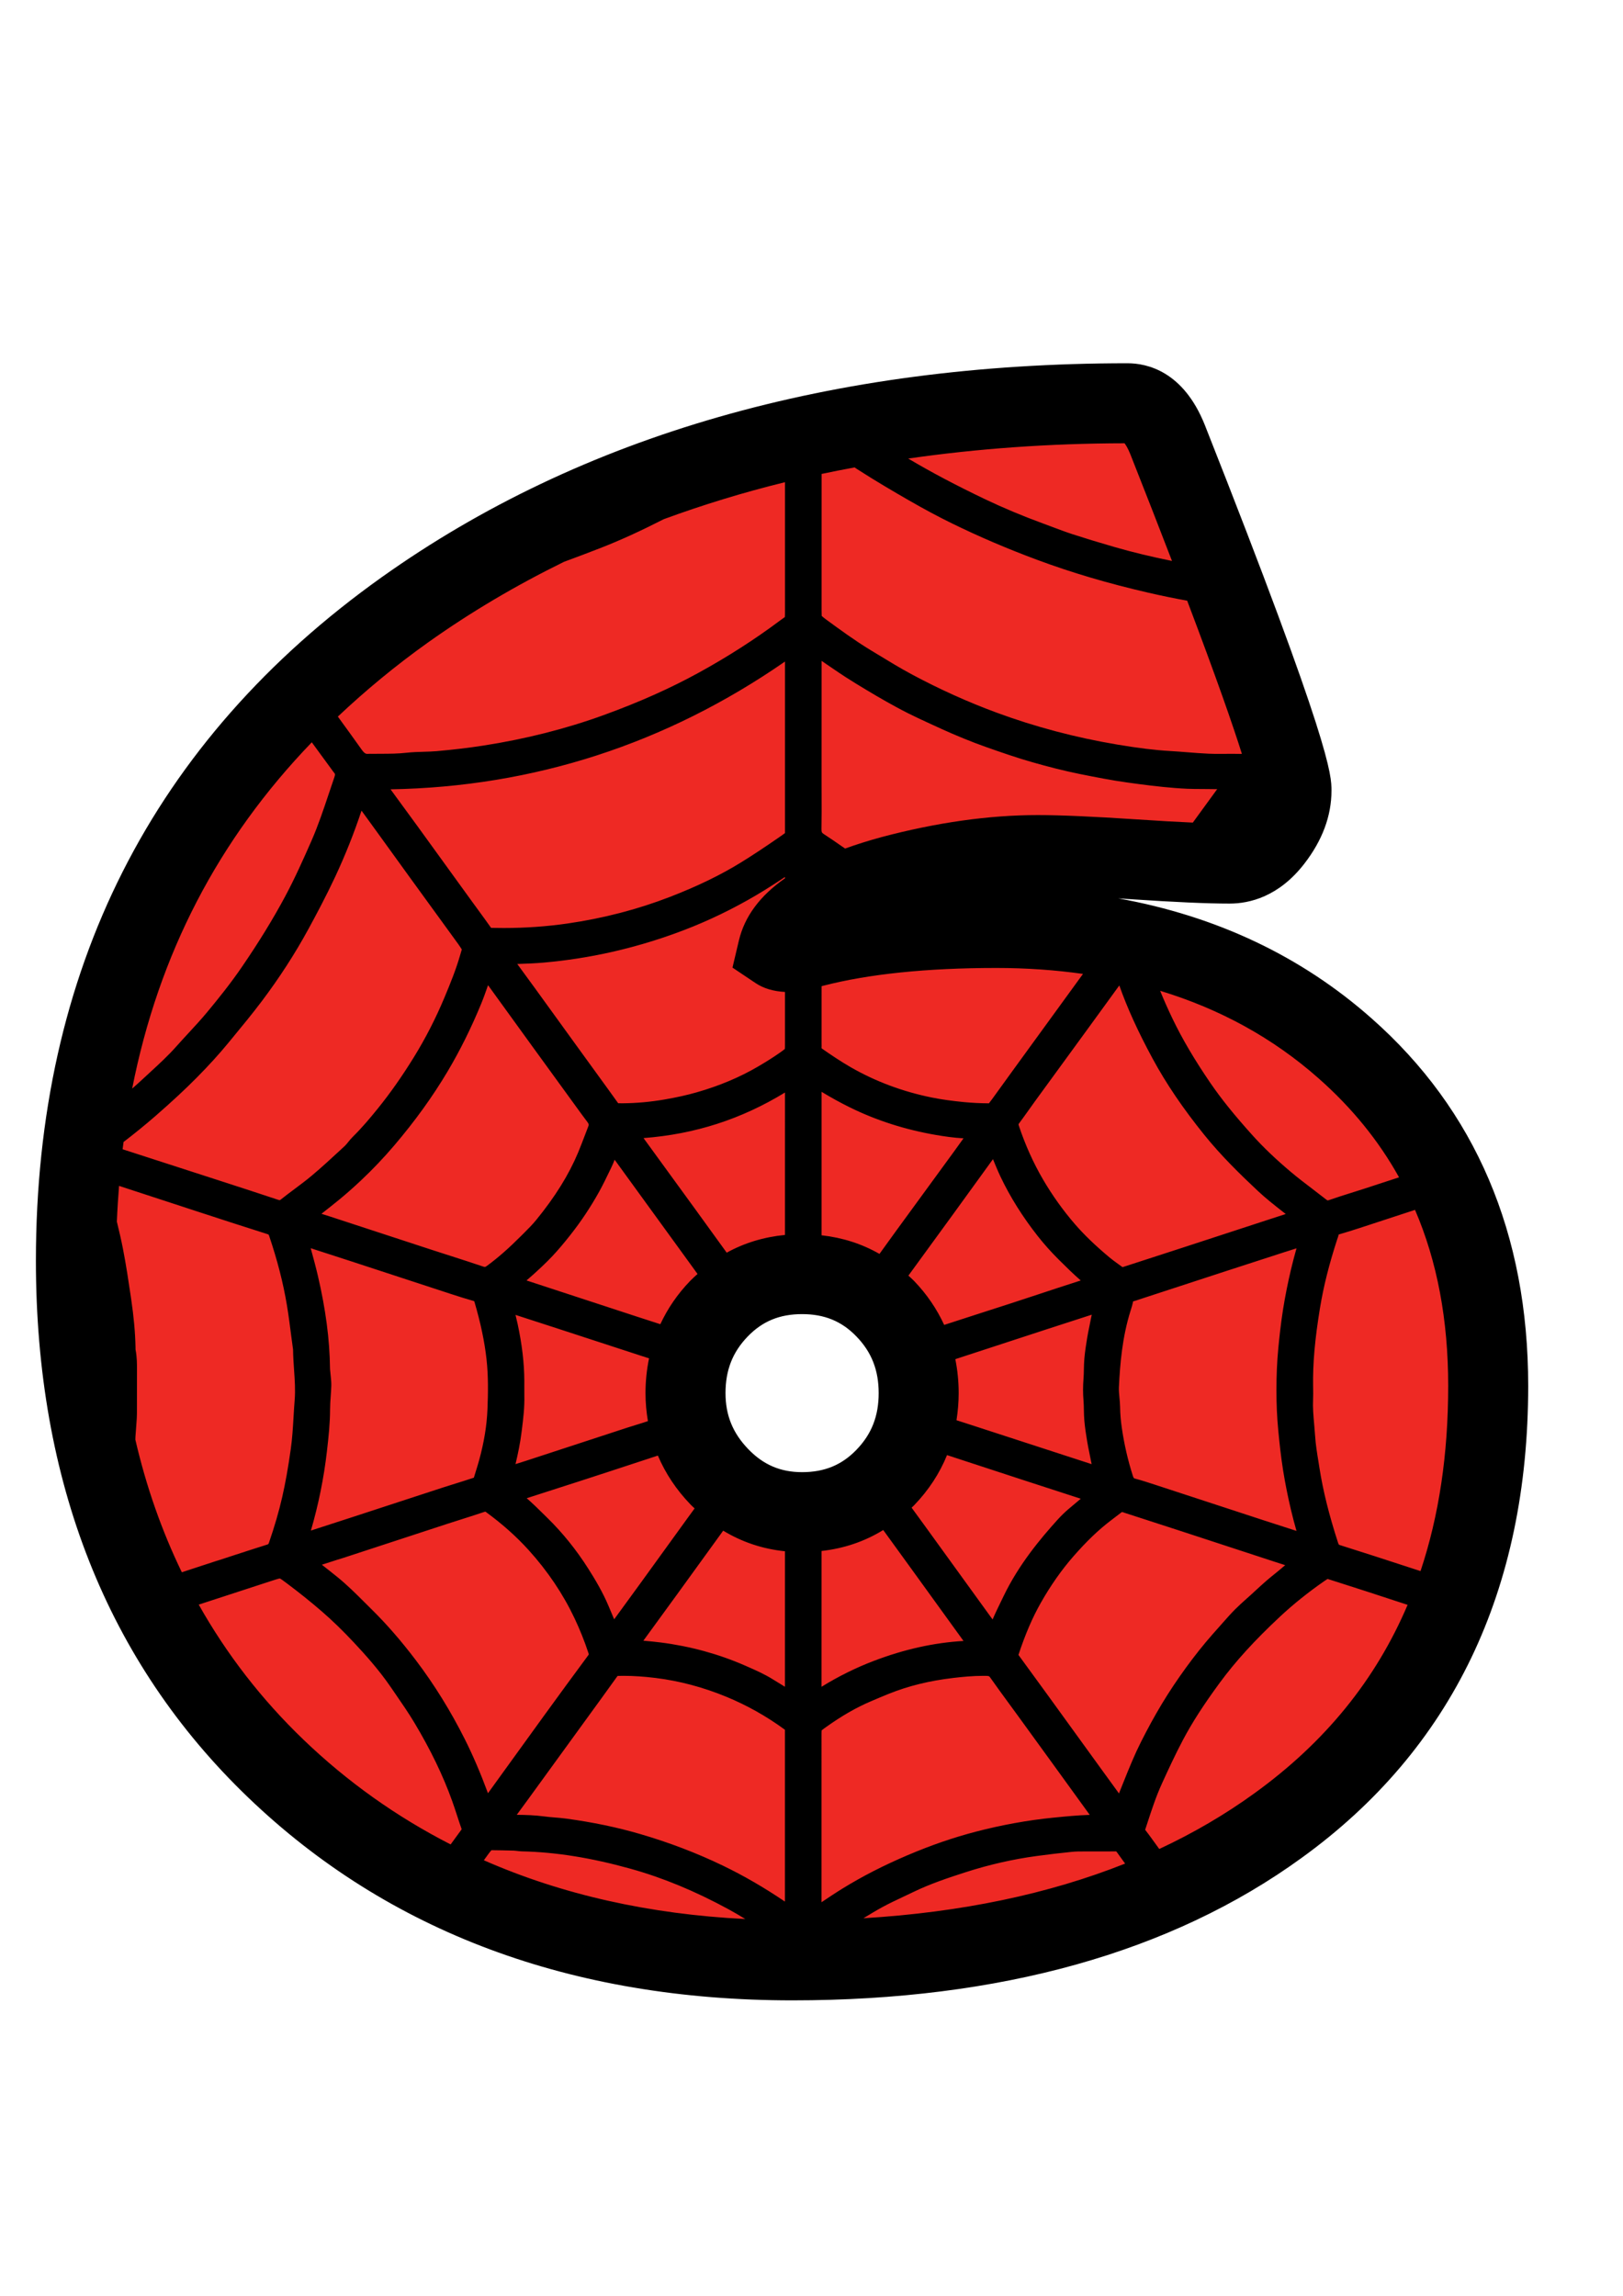 <?xml version="1.0" encoding="utf-8"?>
<!-- Generator: Adobe Illustrator 16.0.0, SVG Export Plug-In . SVG Version: 6.00 Build 0)  -->
<!DOCTYPE svg PUBLIC "-//W3C//DTD SVG 1.1//EN" "http://www.w3.org/Graphics/SVG/1.1/DTD/svg11.dtd">
<svg version="1.1" id="Layer_1" xmlns="http://www.w3.org/2000/svg" xmlns:xlink="http://www.w3.org/1999/xlink" x="0px" y="0px"
	 width="595.28px" height="841.89px" viewBox="0 0 595.28 841.89" enable-background="new 0 0 595.28 841.89" xml:space="preserve">
<g>
	<path fill="#EE2924" d="M545.836,508.201c0,70.374-25.685,124.123-77.05,161.236c-45.434,32.959-104.822,49.44-178.159,49.44
		c-77.5,0-140.676-23.454-189.517-70.373c-48.849-46.914-73.268-108.968-73.268-186.176c0-101.843,40.232-181.424,120.703-238.73
		c70.963-50.477,159.299-75.718,265.012-75.718c6.233,0,11.133,4.451,14.696,13.358c30.284,76.61,45.434,119.522,45.434,128.721
		c0,5.941-2.308,11.878-6.906,17.814c-4.608,5.946-9.877,8.907-15.813,8.907c-7.723,0-19.376-0.511-34.965-1.557
		c-15.588-1.036-27.39-1.557-35.408-1.557c-16.63,0-34.447,2.526-53.445,7.57c-25.241,6.834-39.196,15.89-41.868,27.17
		c0.891,0.597,2.374,0.888,4.456,0.888c1.481,0,4.153-0.592,8.017-1.781c18.108-4.748,40.676-7.126,67.702-7.126
		c51.957,0,94.568,14.7,127.823,44.097C528.313,415.271,545.836,456.54,545.836,508.201z M336.946,510.876
		c0-12.174-4.083-22.494-12.248-30.952c-8.169-8.463-18.337-12.695-30.509-12.695c-12.179,0-22.347,4.232-30.511,12.695
		c-8.169,8.458-12.248,18.778-12.248,30.952c0,11.878,4.155,22.122,12.472,30.733c8.308,8.616,18.407,12.914,30.287,12.914
		c12.172,0,22.34-4.231,30.509-12.694C332.863,533.371,336.946,523.055,336.946,510.876z"/>
	<path fill-rule="evenodd" clip-rule="evenodd" d="M502.996,373.391c-25.742-22.752-56.848-37.458-92.84-43.943
		c1.576,0.1,3.2,0.206,4.867,0.315c15.723,1.056,27.819,1.591,35.943,1.591c7.346,0,18.063-2.531,27.409-14.596
		c6.62-8.544,9.981-17.561,9.981-26.798c0-5.798,0-16.596-46.479-134.17c-7.861-19.648-21.12-22.581-28.322-22.581
		c-108.325,0-200.348,26.387-273.522,78.44C55.854,271.597,13.171,355.94,13.171,462.329c0,80.995,26.167,147.194,77.776,196.754
		c51.435,49.412,118.618,74.467,199.68,74.467c76.154,0,138.996-17.575,186.746-52.22c55.167-39.855,83.135-98.104,83.135-173.129
		C560.508,452.395,541.151,407.033,502.996,373.391z M513.141,431.734l-12.919,4.227c-1.548,0.506-3.095,0.988-4.643,1.471
		c-2.723,0.859-5.444,1.71-8.129,2.655c-0.315,0.11-0.463,0.115-0.501,0.115c-0.043,0-0.205-0.072-0.464-0.272
		c-1.609-1.266-3.237-2.512-4.871-3.754c-2.756-2.097-5.606-4.265-8.253-6.5c-5.421-4.575-9.948-8.893-13.841-13.21
		c-6.753-7.489-11.572-13.473-15.627-19.4c-5.75-8.415-10.259-16.066-13.788-23.402c-1.819-3.782-3.305-7.154-4.585-10.33
		c22.032,6.701,41.46,17.385,58.057,32.056C495.827,406.192,505.656,418.275,513.141,431.734z M468.844,524.593
		c0.41,4.322,0.945,9.438,1.771,14.619c0.74,4.643,1.715,9.519,2.89,14.495c0.611,2.588,1.289,5.105,2.016,7.693l-0.134-0.043
		c-4.098-1.317-8.195-2.636-12.289-3.973l-39.482-12.929c-2.364-0.774-4.81-1.571-7.298-2.24c-0.415-0.114-0.534-0.144-0.812-1.003
		c-1.824-5.693-3.19-11.634-4.06-17.671c-0.378-2.607-0.583-5.081-0.621-7.565c-0.023-1.165-0.129-2.335-0.239-3.505
		c-0.129-1.333-0.248-2.589-0.195-3.735c0.396-8.425,1.208-18.344,4.27-28.072l0.119-0.373c0.297-0.94,0.593-1.891,0.783-2.865
		c0.02-0.105,0.043-0.177,0.048-0.205c0.048-0.024,0.129-0.053,0.254-0.077c0.539-0.119,1.069-0.301,1.595-0.491l0.435-0.153
		l31.946-10.436c6.973-2.278,13.95-4.542,20.933-6.786c1.586-0.516,3.172-1.018,4.753-1.51c-0.727,2.617-1.414,5.153-2.021,7.747
		c-1.18,5.005-2.149,9.876-2.885,14.485c-0.851,5.315-1.404,10.607-1.786,14.619c-0.444,4.704-0.664,9.652-0.664,15.13
		C468.165,515.003,468.385,519.855,468.844,524.593z M121.341,505.059c0,0-0.16-1.709-0.198-2.053
		c-0.048-0.426-0.1-0.851-0.105-1.28c-0.124-10.488-1.576-21.559-4.437-33.833c-0.754-3.248-1.633-6.467-2.51-9.681
		c-0.043-0.157-0.088-0.32-0.131-0.482l0.267,0.086c4.743,1.528,9.485,3.057,14.221,4.604l36.908,12.083
		c2.796,0.912,5.602,1.805,8.544,2.636c0,0,0.071,0.096,0.153,0.383c2.228,7.594,3.661,14.404,4.382,20.822
		c0.709,6.31,0.59,12.609,0.354,18.483c-0.239,5.95-1.249,12.093-3.085,18.765c-0.36,1.313-0.767,2.612-1.17,3.911l-0.733,2.379
		c-0.747,0.22-1.485,0.468-2.223,0.716c-0.473,0.158-0.948,0.315-1.433,0.469l-2.983,0.936c-1.597,0.497-3.197,0.994-4.788,1.51
		l-33.883,11.075c-4.819,1.571-9.64,3.128-14.461,4.685c2.763-9.456,4.735-19.194,5.872-29.009
		c0.628-5.444,1.151-10.363,1.161-15.464c0.005-1.576,0.117-3.152,0.227-4.724c0.09-1.275,0.179-2.546,0.222-3.816
		C121.546,507.104,121.439,506.015,121.341,505.059z M49.647,527.936c0.002-0.324,0.007-0.645,0.026-0.959
		c0.055-0.875,0.399-5.498,0.399-5.498c0.076-1.036,0.147-2.072,0.15-3.113c0.026-4.843,0.026-9.676,0.019-14.52l0.003-1.051
		c0.007-2.507,0.017-5.096-0.511-7.804c-0.036-0.215-0.021-0.439-0.024-0.659l-0.007-0.392c-0.112-5.358-0.645-11.185-1.626-17.8
		l-0.083-0.568c-0.86-5.778-1.746-11.754-2.895-17.623c-0.649-3.343-1.433-6.652-2.235-9.953c0.174-4.432,0.465-8.793,0.802-13.124
		l28.03,9.17c8.745,2.855,17.492,5.712,26.263,8.481c0.592,0.187,0.604,0.22,0.738,0.621c3.044,9.021,5.18,17.347,6.531,25.446
		c0.623,3.744,1.12,7.612,1.597,11.357c0.22,1.72,0.439,3.443,0.664,4.948c0.026,2.531,0.201,5.033,0.368,7.459
		c0.265,3.812,0.514,7.413,0.227,10.976c-0.167,2.082-0.292,4.175-0.416,6.261c-0.241,4.036-0.466,7.848-1.003,11.678
		c-0.974,6.935-1.97,12.532-3.133,17.623c-1.22,5.34-2.817,10.847-4.878,16.821c-0.186,0.54-0.265,0.577-0.709,0.716
		c-4.186,1.313-8.357,2.675-12.527,4.031l-4.886,1.596l-1.392,0.43c0,0-5.573,1.824-12.453,4.078
		C59.347,561.406,53.64,545.201,49.647,527.936z M107.976,436.07c-1.691,1.266-3.384,2.527-5.034,3.845
		c-0.174,0.139-0.281,0.191-0.31,0.201c-0.053,0-0.253-0.015-0.695-0.163c-6.806-2.273-13.636-4.484-20.463-6.695
		c0,0-26.903-8.702-36.505-11.811c0.107-0.898,0.232-1.782,0.347-2.67c3.947-3.028,7.866-6.194,11.665-9.5
		c6.161-5.373,11.013-9.881,15.273-14.194c4.353-4.408,8.066-8.487,11.345-12.47l1.454-1.767c3.659-4.433,7.439-9.018,10.98-13.717
		c6.45-8.559,12.214-17.48,17.131-26.516c2.799-5.148,6.438-11.959,9.75-19.037c3.689-7.89,6.942-16.052,9.683-24.305
		c1.975,2.708,3.94,5.43,5.908,8.143l11.569,16.009l18.044,24.844l0.26,0.382c0.26,0.382,0.745,1.089,0.998,1.519
		c-0.067,0.258-0.165,0.554-0.272,0.931l-0.237,0.817c-1.538,5.435-3.725,10.803-5.832,15.837
		c-3.2,7.651-6.961,14.997-11.183,21.845c-4.37,7.087-8.737,13.301-13.351,18.999c-2.732,3.372-5.727,6.953-9.096,10.268
		c-0.626,0.621-1.189,1.304-1.746,1.997c-0.39,0.482-0.769,0.974-1.213,1.385l-1.538,1.423c-3.432,3.172-6.982,6.457-10.586,9.471
		C112.3,432.838,110.201,434.404,107.976,436.07z M287.919,305.511c-0.37,0.282-0.972,0.697-1.557,1.108l-0.358,0.249
		c-5.334,3.706-9.807,6.662-14.072,9.304c-7.484,4.632-16.028,8.788-26.117,12.694c-11.868,4.604-24.56,7.899-37.718,9.8
		c-7.555,1.089-15.4,1.643-23.313,1.643c-1.242,0-2.488-0.009-3.942-0.043l-0.538-0.009l-0.181,0.005
		c-0.021-0.029-0.048-0.067-0.077-0.105c-1.533-2.178-3.107-4.332-4.68-6.485l-2.316-3.176c0,0-15.417-21.31-19.877-27.457
		c-1.992-2.741-8.621-11.787-9.929-13.583c52.48-0.917,101.09-16.664,144.678-46.862
		C287.919,242.592,287.926,305.162,287.919,305.511z M397.409,513.68c0.091,1.094,0.11,2.201,0.13,3.301
		c0.028,1.317,0.057,2.636,0.172,3.944c0.233,2.685,0.649,5.32,1.06,7.775c0.239,1.438,0.53,2.865,0.826,4.288
		c0.196,0.965,0.396,1.93,0.578,2.895c0.063,0.344,0.134,0.693,0.22,1.041c-5.76-1.867-46.05-14.981-46.05-14.981
		c-1.175-0.382-2.35-0.755-3.529-1.128c0.502-3.219,0.803-6.519,0.803-9.938c0-4.322-0.435-8.468-1.228-12.46l33.202-10.855
		c5.606-1.825,11.224-3.645,16.845-5.455c-0.101,0.401-0.187,0.798-0.263,1.199c-0.182,0.975-0.382,1.943-0.578,2.918
		c-0.296,1.414-0.587,2.837-0.826,4.26c-0.405,2.427-0.816,5.054-1.056,7.771c-0.119,1.332-0.147,2.669-0.176,4.007
		c-0.02,1.089-0.043,2.173-0.13,3.257C397.186,508.321,397.186,510.991,397.409,513.68z M192.304,508.397l0.005-2.001
		c-0.024-6.477-0.831-13.32-2.462-20.928c-0.236-1.099-0.499-2.192-0.774-3.286c5.196,1.671,10.393,3.357,15.584,5.053l30.566,9.972
		c0.943,0.307,1.889,0.603,2.832,0.908c-0.836,4.083-1.297,8.329-1.297,12.761c0,3.53,0.322,6.939,0.881,10.264
		c-0.587,0.191-1.17,0.387-1.758,0.578c-0.931,0.306-1.867,0.592-2.801,0.874c-1.005,0.306-2.01,0.611-3.009,0.94l-37.164,12.16
		c-1.277,0.41-2.555,0.821-3.833,1.213c0.893-3.73,1.724-7.689,2.235-11.812l0.098-0.787c0.5-4.031,1.018-8.196,0.91-12.494
		C192.29,510.676,192.297,509.539,192.304,508.397z M314.141,531.637c-5.406,5.607-11.746,8.215-19.951,8.215
		c-7.914,0-14.182-2.679-19.734-8.434c-5.697-5.903-8.353-12.428-8.353-20.542c0-8.42,2.584-15.016,8.136-20.766
		c5.401-5.603,11.741-8.21,19.951-8.21c8.205,0,14.545,2.607,19.951,8.215c5.55,5.745,8.134,12.341,8.134,20.761
		S319.69,525.892,314.141,531.637z M335.256,469.731c-0.672-0.692-1.386-1.304-2.075-1.953c4.732-6.495,13.767-18.889,16.637-22.839
		c3.1-4.27,14.385-19.867,14.385-19.867c0.01,0.028,0.02,0.052,0.029,0.08c0.845,2.068,1.719,4.208,2.712,6.31
		c3.525,7.432,8.129,14.776,13.679,21.826c2.283,2.903,4.853,5.783,7.646,8.567c2.784,2.771,5.411,5.35,8.119,7.709
		c-0.54,0.172-8.43,2.731-8.43,2.731l-7.354,2.427c-3.314,1.094-6.635,2.191-9.963,3.271l-12.069,3.893
		c-4.093,1.317-8.181,2.65-12.271,3.973C343.615,480.028,339.972,474.622,335.256,469.731z M349.855,422.35
		c0,0-17.547,24.027-21.344,29.243c-1.853,2.54-3.689,5.096-5.525,7.651c-0.139,0.19-0.277,0.387-0.416,0.577
		c-6.436-3.687-13.53-5.97-21.24-6.829c-0.003-14.075-0.003-40.863,0.004-52.612c3.611,2.183,7.038,4.064,10.393,5.712
		c9.724,4.791,20.365,8.196,31.624,10.121c2.787,0.478,6.275,1.007,10.039,1.227C352.22,419.083,351.04,420.721,349.855,422.35z
		 M287.909,452.867c-7.751,0.755-14.894,2.924-21.37,6.5c-3.837-5.311-7.67-10.621-11.522-15.922c0,0-18.876-25.943-18.987-26.097
		c18.779-1.418,35.868-6.92,51.884-16.711L287.909,452.867z M249.876,458.952c1.979,2.731,3.964,5.469,5.963,8.224
		c-0.912,0.836-1.836,1.648-2.713,2.556c-4.649,4.814-8.258,10.135-10.932,15.87c-2.758-0.893-5.519-1.781-8.272-2.679
		c0,0-40.61-13.311-40.811-13.368c0.812-0.697,1.603-1.385,2.378-2.082c2.312-2.087,4.771-4.355,7.126-6.858
		c1.987-2.111,4.028-4.509,6.421-7.536c2.07-2.622,3.971-5.23,5.647-7.752c1.848-2.774,3.577-5.621,5.144-8.448
		c1.333-2.417,2.526-4.896,3.682-7.293l0.7-1.447c0.463-0.955,0.86-1.91,1.225-2.856
		C226.942,427.354,249.876,458.952,249.876,458.952z M215.79,413.008l-1.161,3.032c-0.838,2.202-1.676,4.408-2.583,6.587
		c-3.405,8.152-8.435,16.247-15.379,24.748c-1.382,1.7-2.966,3.276-4.642,4.953l-0.857,0.854
		c-4.568,4.585-8.565,8.091-12.582,11.032c-0.239,0.172-0.561,0.383-0.75,0.383c-0.081,0-0.272-0.02-0.625-0.139
		c-3.983-1.352-7.988-2.632-11.99-3.921c-2.264-0.727-4.527-1.452-6.789-2.188l-37.453-12.265c-1.022-0.334-2.051-0.654-3.078-0.975
		c2.24-1.758,4.478-3.515,6.679-5.325c2.488-2.049,5.039-4.303,7.79-6.887c4.284-4.026,8.417-8.372,12.286-12.919
		c7.632-8.979,14.015-17.833,19.515-27.084c4.58-7.704,8.737-16.091,12.353-24.912c0.919-2.24,1.712-4.513,2.479-6.71
		c0.497,0.679,16.131,22.29,16.131,22.29c4.556,6.285,16.085,22.146,16.085,22.146c1.407,1.944,2.815,3.888,4.27,5.798
		C216.045,412.243,215.972,412.54,215.79,413.008z M208.02,544.633l3.902-1.252l11.491-3.739c5.879-1.915,11.877-3.883,17.883-5.869
		c2.766,6.519,6.763,12.551,12.045,18.02c0.463,0.482,0.96,0.893,1.433,1.356c-0.838,1.155-1.688,2.302-2.524,3.457
		c0,0-14.423,19.959-17.241,23.837c-3.24,4.466-6.49,8.922-9.748,13.378c-0.676-1.581-1.342-3.167-2.003-4.757
		c-2.161-5.183-5.003-9.901-7.5-13.836c-4.354-6.858-9.371-13.087-14.903-18.512l-1.426-1.404c-2.013-1.986-4.074-4.021-6.247-5.903
		C198.124,547.813,203.072,546.219,208.02,544.633z M226.488,614.609c0,0,0.103-0.033,0.377-0.038
		c0.628-0.019,1.259-0.028,1.887-0.028c3.577,0,7.396,0.258,11.67,0.778c8.747,1.075,17.504,3.4,26.029,6.921
		c7.52,3.104,14.693,7.135,21.322,11.987c0.05,0.038,0.093,0.076,0.122,0.096c-0.012,0.521-0.005,1.041,0.002,1.562
		c0,0,0.009,44.961-0.002,61.442c-7.616-5.148-15.076-9.476-22.686-13.148c-9.495-4.589-19.71-8.496-30.365-11.61
		c-8.494-2.483-17.404-4.341-27.237-5.674c-1.409-0.19-2.827-0.306-4.248-0.42c-1.275-0.105-2.551-0.21-3.813-0.382
		c-3.386-0.459-6.739-0.55-10.011-0.583c0.519-0.707,4.191-5.722,4.191-5.722l20.993-28.913
		C218.625,625.509,222.531,620.141,226.488,614.609z M283.656,615.947c-3.212-2.025-6.588-3.501-9.853-4.929l-0.54-0.239
		c-9.69-4.241-20.092-7.088-30.912-8.463c-2.118-0.268-4.248-0.473-6.378-0.659c0,0,9.571-13.129,12.332-16.936
		c3.692-5.081,7.374-10.173,11.054-15.269l5.892-8.143c6.865,4.159,14.425,6.715,22.659,7.555
		c-0.002,14.051-0.002,37.248-0.01,49.689C286.479,617.695,285.061,616.836,283.656,615.947z M323.951,561.076
		c3.448,4.757,6.896,9.509,10.34,14.266c0,0,18.955,26.22,19.099,26.411c-10.937,0.649-21.754,3.062-33.028,7.364
		c-6.54,2.498-12.931,5.669-19.049,9.447l0.01-49.804C309.597,567.839,317.15,565.255,323.951,561.076z M301.313,636.756
		c0-0.826,0-1.748,0.043-2.207c0.368-0.319,1.168-0.893,1.725-1.289c5.671-4.041,10.999-7.102,16.291-9.355
		c2.189-0.937,4.384-1.873,6.598-2.761c7.192-2.895,14.927-4.8,23.639-5.822c3.285-0.387,7.168-0.778,11.022-0.778l1.127,0.01
		c1.013,0.023,1.118,0.172,1.404,0.582c2.331,3.311,4.719,6.577,7.111,9.844l3.128,4.279l12.762,17.59
		c0,0,9.084,12.531,13.53,18.684c-4.365,0.129-8.678,0.559-12.881,0.974l-0.582,0.058c-9.228,0.917-18.727,2.637-28.245,5.11
		c-8.306,2.159-16.549,4.995-25.208,8.692c-8.721,3.715-16.481,7.693-23.729,12.159c-2.62,1.614-5.178,3.324-7.737,5.044
		L301.313,636.756z M368.119,585.267l-0.965,1.986c-1.051,2.159-2.121,4.356-3.095,6.629c-2.159-2.979-24.833-34.319-24.833-34.319
		c-1.614-2.24-3.255-4.456-4.874-6.691c0.296-0.296,0.611-0.549,0.903-0.85c5.334-5.531,9.358-11.688,12.092-18.422
		c9.624,3.148,22.796,7.461,27.82,9.104c4.575,1.495,21.234,6.896,21.234,6.896c-1.533,1.28-3.066,2.56-4.58,3.859
		c-1.4,1.203-2.709,2.483-3.883,3.782C381.64,564.204,373.697,573.68,368.119,585.267z M394.248,448.895
		c-4.346-5.034-8.277-10.531-11.678-16.344c-3.553-6.075-6.552-12.737-8.902-19.811c-0.114-0.354-0.109-0.497-0.009-0.63
		c1.208-1.619,2.378-3.267,3.553-4.91c0.793-1.118,1.596-2.24,2.397-3.353l19.629-26.927l11.301-15.551
		c2.903,8.263,6.839,16.893,12.212,26.831c4.924,9.099,11.108,18.235,18.917,27.92c6.171,7.661,13.058,14.385,19.577,20.507
		c2.994,2.818,6.228,5.35,9.355,7.795c0.325,0.258,0.654,0.516,0.984,0.769c-0.507,0.163-5.35,1.733-5.35,1.733l-32.228,10.527
		c-4.996,1.628-20.947,6.796-20.947,6.796s-1.031,0.319-1.347,0.425c-0.525-0.387-1.051-0.77-1.586-1.151
		c-1.099-0.792-2.197-1.581-3.229-2.445C401.655,456.684,397.634,452.811,394.248,448.895z M371.434,392.619l-7.651,10.579
		l-0.315,0.401c-0.253,0.32-0.506,0.645-0.745,0.994c-0.038,0-0.076,0.004-0.124,0.004c-2.98-0.014-5.965-0.158-8.879-0.435
		c-4.594-0.439-8.379-0.974-11.908-1.681c-10.691-2.154-20.73-5.908-29.845-11.156c-3.769-2.169-7.369-4.624-10.396-6.734
		c-0.227-0.162-0.293-0.253-0.25-0.301c0.033-0.502,0.026-1.008,0.014-1.514l0.003-21.124c0.147-0.043,0.268-0.072,0.418-0.12
		c16.78-4.36,38.207-6.571,63.699-6.571c11.037,0,21.615,0.754,31.765,2.183C390.217,366.776,371.434,392.619,371.434,392.619z
		 M277.111,360.496c2.963,1.987,6.545,3.028,10.806,3.267v18.512c0,0.955,0,1.935-0.053,2.393c-0.387,0.349-1.354,1.032-2.022,1.5
		c-2.185,1.528-4.59,3.052-7.794,4.934c-6.684,3.921-14.254,7.106-22.502,9.461c-3.515,1.008-7.348,1.862-11.723,2.617
		c-5.196,0.898-10.399,1.375-15.555,1.404l-1.536-0.02l-3.376-4.699l-12.759-17.595l-14.266-19.72
		c-1.263-1.743-5.681-7.771-6.612-9.05h0.076c3.174-0.105,6.455-0.22,9.722-0.516c8.3-0.735,16.565-2.025,24.565-3.816
		c10.378-2.331,20.542-5.506,30.21-9.442c8.972-3.658,17.767-8.129,26.142-13.296c2.529-1.557,5.005-3.19,7.484-4.824v0.473
		c-9.206,6.433-14.82,14.008-16.914,22.848l-2.345,9.905L277.111,360.496z M123.638,571.999c0,0,1.813-0.55,2.238-0.688
		l38.271-12.531c1.801-0.583,3.608-1.156,5.416-1.729c2.718-0.864,5.435-1.729,8.136-2.641c0.167-0.058,0.266-0.071,0.309-0.081
		c0.043,0.019,0.136,0.066,0.284,0.182c6.039,4.432,11.135,8.979,15.579,13.888c6.979,7.699,12.663,16.152,16.89,25.107
		c1.939,4.103,3.649,8.382,5.077,12.709c0.11,0.324,0.105,0.458,0.107,0.458c-0.002,0.01-0.041,0.134-0.246,0.411
		c-5.473,7.379-10.882,14.806-16.281,22.236c-4.179,5.755-8.346,11.529-12.508,17.299c0,0-7.649,10.593-7.931,10.976
		c-2.729-7.379-5.528-13.908-8.504-19.83c-5.201-10.354-11.228-20.078-17.917-28.904c-5.426-7.164-10.77-13.306-16.334-18.779
		l-2.476-2.464c-3.155-3.143-6.417-6.399-10.027-9.323c-1.875-1.519-3.771-3.008-5.669-4.498
		C119.318,573.389,123.638,571.999,123.638,571.999z M179.206,679.777c0.325-0.444,0.674-0.874,1.049-1.294
		c2.751,0.028,5.499,0.081,8.25,0.162c0.344,0.01,0.686,0.058,1.027,0.096c0.626,0.081,1.249,0.153,1.879,0.167
		c12.408,0.277,25.425,2.354,39.791,6.357c11.909,3.314,23.691,8.186,36.027,14.891c2.089,1.132,4.129,2.34,6.135,3.572
		c-35.223-1.762-67.262-8.964-95.901-21.554C178.043,681.377,178.624,680.58,179.206,679.777z M323.55,699.402
		c2.445-1.333,4.95-2.513,7.604-3.764c1.229-0.573,2.457-1.156,3.68-1.748c6.247-3.038,12.787-5.225,19.493-7.384
		c8.549-2.741,17.241-4.719,25.823-5.879c4.618-0.621,8.897-1.128,13.091-1.548c1.294-0.129,2.637-0.139,4.26-0.139h7.881
		c1.241,0,2.493-0.01,4.007-0.023c0,0,0.091,0.063,0.253,0.291c1.003,1.399,2.025,2.789,3.028,4.188
		c-28.063,11.161-60.12,17.886-95.982,20.04C318.953,702.071,321.197,700.682,323.55,699.402z M413.672,649.556
		c-0.602,1.456-1.185,2.923-1.768,4.389l-1.16,2.895c-0.115,0.281-0.22,0.563-0.32,0.845c-2.034-2.784-4.064-5.583-6.089-8.377
		l-19.873-27.447c-2.321-3.199-10.277-14.107-10.277-14.107c-0.206-0.297-0.416-0.588-0.641-0.879
		c0.01-0.033,0.02-0.076,0.038-0.125c2.475-7.474,5.054-13.486,8.129-18.922c3.602-6.371,7.632-12.111,11.969-17.074
		c4.823-5.512,9.141-9.661,13.592-13.057l3.926-3.005c0.221-0.172,0.345-0.215,0.373-0.224l0.215,0.066
		c0.248,0.101,0.502,0.187,0.846,0.281c0,0,16.047,5.197,20.65,6.696l35.515,11.625c0.859,0.276,1.729,0.554,2.588,0.821
		c-0.286,0.229-0.573,0.468-0.85,0.717c-0.993,0.869-2.021,1.699-3.047,2.525c-0.993,0.798-1.982,1.601-2.947,2.432
		c-1.428,1.236-2.813,2.517-4.207,3.797l-1.653,1.523l-1.643,1.466c-1.371,1.228-2.741,2.455-4.04,3.759
		c-1.495,1.505-2.904,3.095-4.308,4.681l-1.52,1.72c-1.623,1.819-3.247,3.639-4.814,5.511c-1.709,2.044-3.371,4.136-4.985,6.257
		c-1.614,2.12-3.181,4.279-4.7,6.457c-1.527,2.188-3.014,4.403-4.441,6.658c-1.433,2.249-2.799,4.537-4.126,6.848
		c-1.328,2.308-2.599,4.643-3.83,6.997c-1.194,2.278-2.364,4.58-3.448,6.921C415.706,644.641,414.689,647.101,413.672,649.556z
		 M380.594,298.896c-17.814,0-37.06,2.713-57.28,8.081c-4.795,1.299-9.218,2.703-13.352,4.193c-0.367-0.253-0.735-0.506-1.103-0.759
		c-2.207-1.528-4.418-3.066-6.673-4.527c-0.689-0.444-0.909-0.688-0.888-1.825c0.076-4.289,0.062-8.577,0.045-12.866l-0.012-5.177
		c0,0,0.002-32.4,0.012-43.676c0.418,0.301,0.838,0.597,1.266,0.883c0.938,0.631,1.87,1.266,2.801,1.901
		c1.56,1.061,3.119,2.13,4.707,3.152c2.469,1.595,4.986,3.124,7.508,4.637c2.517,1.514,5.046,3.004,7.608,4.446
		c2.273,1.271,4.979,2.771,7.815,4.193c2.361,1.189,4.762,2.302,7.164,3.41l1.074,0.497c2.665,1.228,5.33,2.455,8.023,3.616
		c2.713,1.16,5.445,2.288,8.196,3.338c2.751,1.05,5.53,2.025,8.31,2.985c2.875,0.988,5.751,1.968,8.645,2.87
		c2.818,0.869,5.655,1.681,8.502,2.45c2.846,0.769,5.712,1.49,8.587,2.149c2.865,0.654,5.75,1.237,8.645,1.795
		c2.976,0.578,5.96,1.146,8.95,1.633c2.903,0.473,5.816,0.874,8.73,1.256c2.922,0.382,5.836,0.745,8.759,1.032
		c2.622,0.258,5.731,0.535,8.883,0.668c1.815,0.077,3.635,0.086,5.454,0.086c1.204,0.005,2.407,0.009,3.615,0.034l1.156,0.014
		l0.702-0.01l-8.94,12.279c-5.836-0.253-12.676-0.645-20.527-1.17C400.892,299.417,388.989,298.896,380.594,298.896z
		 M313.443,171.407c0.304,0.2,0.6,0.411,0.903,0.606c6.76,4.365,13.721,8.425,19.027,11.477c5.688,3.271,10.86,6.032,15.813,8.458
		c9.935,4.862,20.451,9.356,31.259,13.363c12.689,4.714,26.029,8.654,40.768,12.045c4.957,1.142,9.666,2.102,14.218,2.923
		c10.961,28.918,16.888,46.035,20.063,56.155c-0.109,0.02-0.224,0.029-0.357,0.029h-0.053c-0.979-0.029-1.953-0.034-2.928-0.034
		l-4.986,0.024c-1.299,0-2.598-0.015-3.896-0.067c-2.627-0.114-5.259-0.324-7.891-0.535c-2.059-0.163-4.126-0.325-6.189-0.444
		c-5.573-0.32-11.553-1.051-19.381-2.364c-15.244-2.55-30.146-6.495-44.292-11.72c-10.421-3.84-20.815-8.525-30.896-13.917
		c-4.344-2.321-8.678-4.962-12.871-7.518l-2.419-1.466c-5.724-3.472-11.271-7.536-16.635-11.467c-0.458-0.344-0.9-0.707-1.32-1.084
		c-0.021-0.659-0.041-1.318-0.041-1.982c-0.002-16.696,0.003-33.398,0.008-50.095C305.342,172.945,309.384,172.162,313.443,171.407z
		 M414.607,166.631c5.813,14.705,10.856,27.639,15.255,39.077c-7.437-1.514-14.442-3.186-21.038-5.096
		c-6.09-1.762-10.98-3.257-15.393-4.695c-2.599-0.845-5.158-1.81-7.719-2.774l-3.305-1.232c-7.397-2.718-14.471-5.684-21.033-8.807
		c-10.86-5.187-19.949-10.011-28.262-14.944c25.272-3.644,51.702-5.559,79.346-5.607C412.917,163.149,413.7,164.372,414.607,166.631
		z M157.048,235.553c15.653-11.133,32.309-20.942,49.856-29.549c4.537-1.662,9.022-3.357,13.304-5.029
		c7.188-2.798,14.598-6.175,23.239-10.583c14.307-5.254,29.119-9.801,44.474-13.569c0,14.753,0,37.563,0.005,47.048
		c0,0.616,0.002,1.758-0.045,2.397c-0.169,0.125-1.337,0.951-1.786,1.29c-9.155,6.849-19.156,13.268-29.725,19.075
		c-10.445,5.741-21.841,10.832-34.841,15.56c-13.905,5.063-28.835,8.84-44.373,11.238c-5.294,0.816-10.849,1.48-16.983,2.025
		c-1.595,0.139-3.193,0.182-4.788,0.229c-2.039,0.052-4.15,0.115-6.297,0.358c-3.071,0.354-6.159,0.363-9.428,0.373
		c-1.061,0-2.123,0-3.183,0.019l-0.759-0.014c-0.222,0-0.444,0.005-0.932,0.034c-0.432,0-1.027,0-2.113-1.528
		c-2.882-4.074-5.822-8.11-8.757-12.146C134.035,253.243,145.001,244.13,157.048,235.553z M114.358,272.208
		c1.123,1.533,2.238,3.066,3.36,4.599l4,5.464c0.265,0.382,0.535,0.759,0.838,1.113c0.311,0.358,0.465,0.54,0.079,1.657
		c-0.7,2.021-1.375,4.041-2.051,6.065c-1.903,5.688-3.869,11.567-6.283,17.079c-2.952,6.734-6.137,13.879-9.769,20.651
		c-4.406,8.219-9.588,16.659-15.837,25.79c-4.15,6.075-8.726,11.735-12.654,16.472c-2.178,2.632-4.568,5.22-6.88,7.723
		c-1.495,1.614-2.989,3.238-4.451,4.881c-2.999,3.391-6.285,6.41-9.762,9.609l-2.617,2.422c-1.271,1.184-2.563,2.325-3.852,3.467
		C58.193,349.922,80.022,307.836,114.358,272.208z M72.887,588.428c8.95-2.928,17.905-5.855,26.86-8.759
		c1.194-0.382,2.426-0.783,2.901-0.841c0.447,0.215,1.571,1.056,2.407,1.682c4.707,3.515,8.988,6.953,13.088,10.507
		c3.79,3.281,7.565,6.944,11.541,11.186c4.339,4.632,9.347,10.211,13.621,16.458l1.719,2.502c2.367,3.434,4.812,6.982,6.954,10.555
		c5.987,10.006,10.521,19.4,13.865,28.718c0.628,1.748,1.206,3.516,1.781,5.282c0.528,1.619,1.058,3.238,1.693,5.053
		c0,0.006-0.034,0.115-0.21,0.354c-1.282,1.744-2.548,3.501-3.823,5.249c-19.763-10.105-37.815-22.891-54.011-38.451
		C95.893,623.149,83.131,606.605,72.887,588.428z M460.17,657.56c-10.755,7.8-22.428,14.629-34.979,20.484l-2.541-3.511
		c-0.841-1.16-1.676-2.32-2.637-3.534l0.702-2.135c1.696-5.206,3.301-10.115,5.469-14.853c2.23-4.9,4.853-10.574,7.699-15.962
		c3.371-6.371,7.526-12.828,13.468-20.928c5.76-7.843,12.775-15.551,22.089-24.253c4.838-4.522,10.302-8.911,16.253-13.047
		c0.276-0.191,1.231-0.813,1.231-0.813l4.671,1.49c3.296,1.051,6.582,2.097,9.867,3.166l14.815,4.848
		C504.592,616,486.003,638.896,460.17,657.56z M521.016,576.135c-0.258-0.086-0.511-0.167-0.769-0.253l-3.014-0.979
		c-8.559-2.794-17.117-5.583-25.704-8.281c-0.469-0.148-0.525-0.167-0.765-0.889c-3.328-10.277-5.497-19.008-6.824-27.461
		l-0.349-2.192c-0.535-3.281-1.037-6.376-1.237-9.485c-0.091-1.399-0.215-2.794-0.339-4.193c-0.287-3.199-0.555-6.223-0.411-9.223
		c0.067-1.385,0.043-2.779,0.02-4.174l-0.01-0.717c-0.134-8.328,0.649-17.169,2.531-28.655c1.285-7.852,3.357-16.104,6.333-25.222
		l0.134-0.377c0.152-0.411,0.296-0.831,0.354-1.28c0.005,0,0.1-0.066,0.377-0.153c2.45-0.716,4.886-1.471,7.312-2.264L519,443.674
		c8.134,18.922,12.165,40.328,12.165,64.527C531.165,533.271,527.793,555.856,521.016,576.135z"/>
</g>
</svg>
